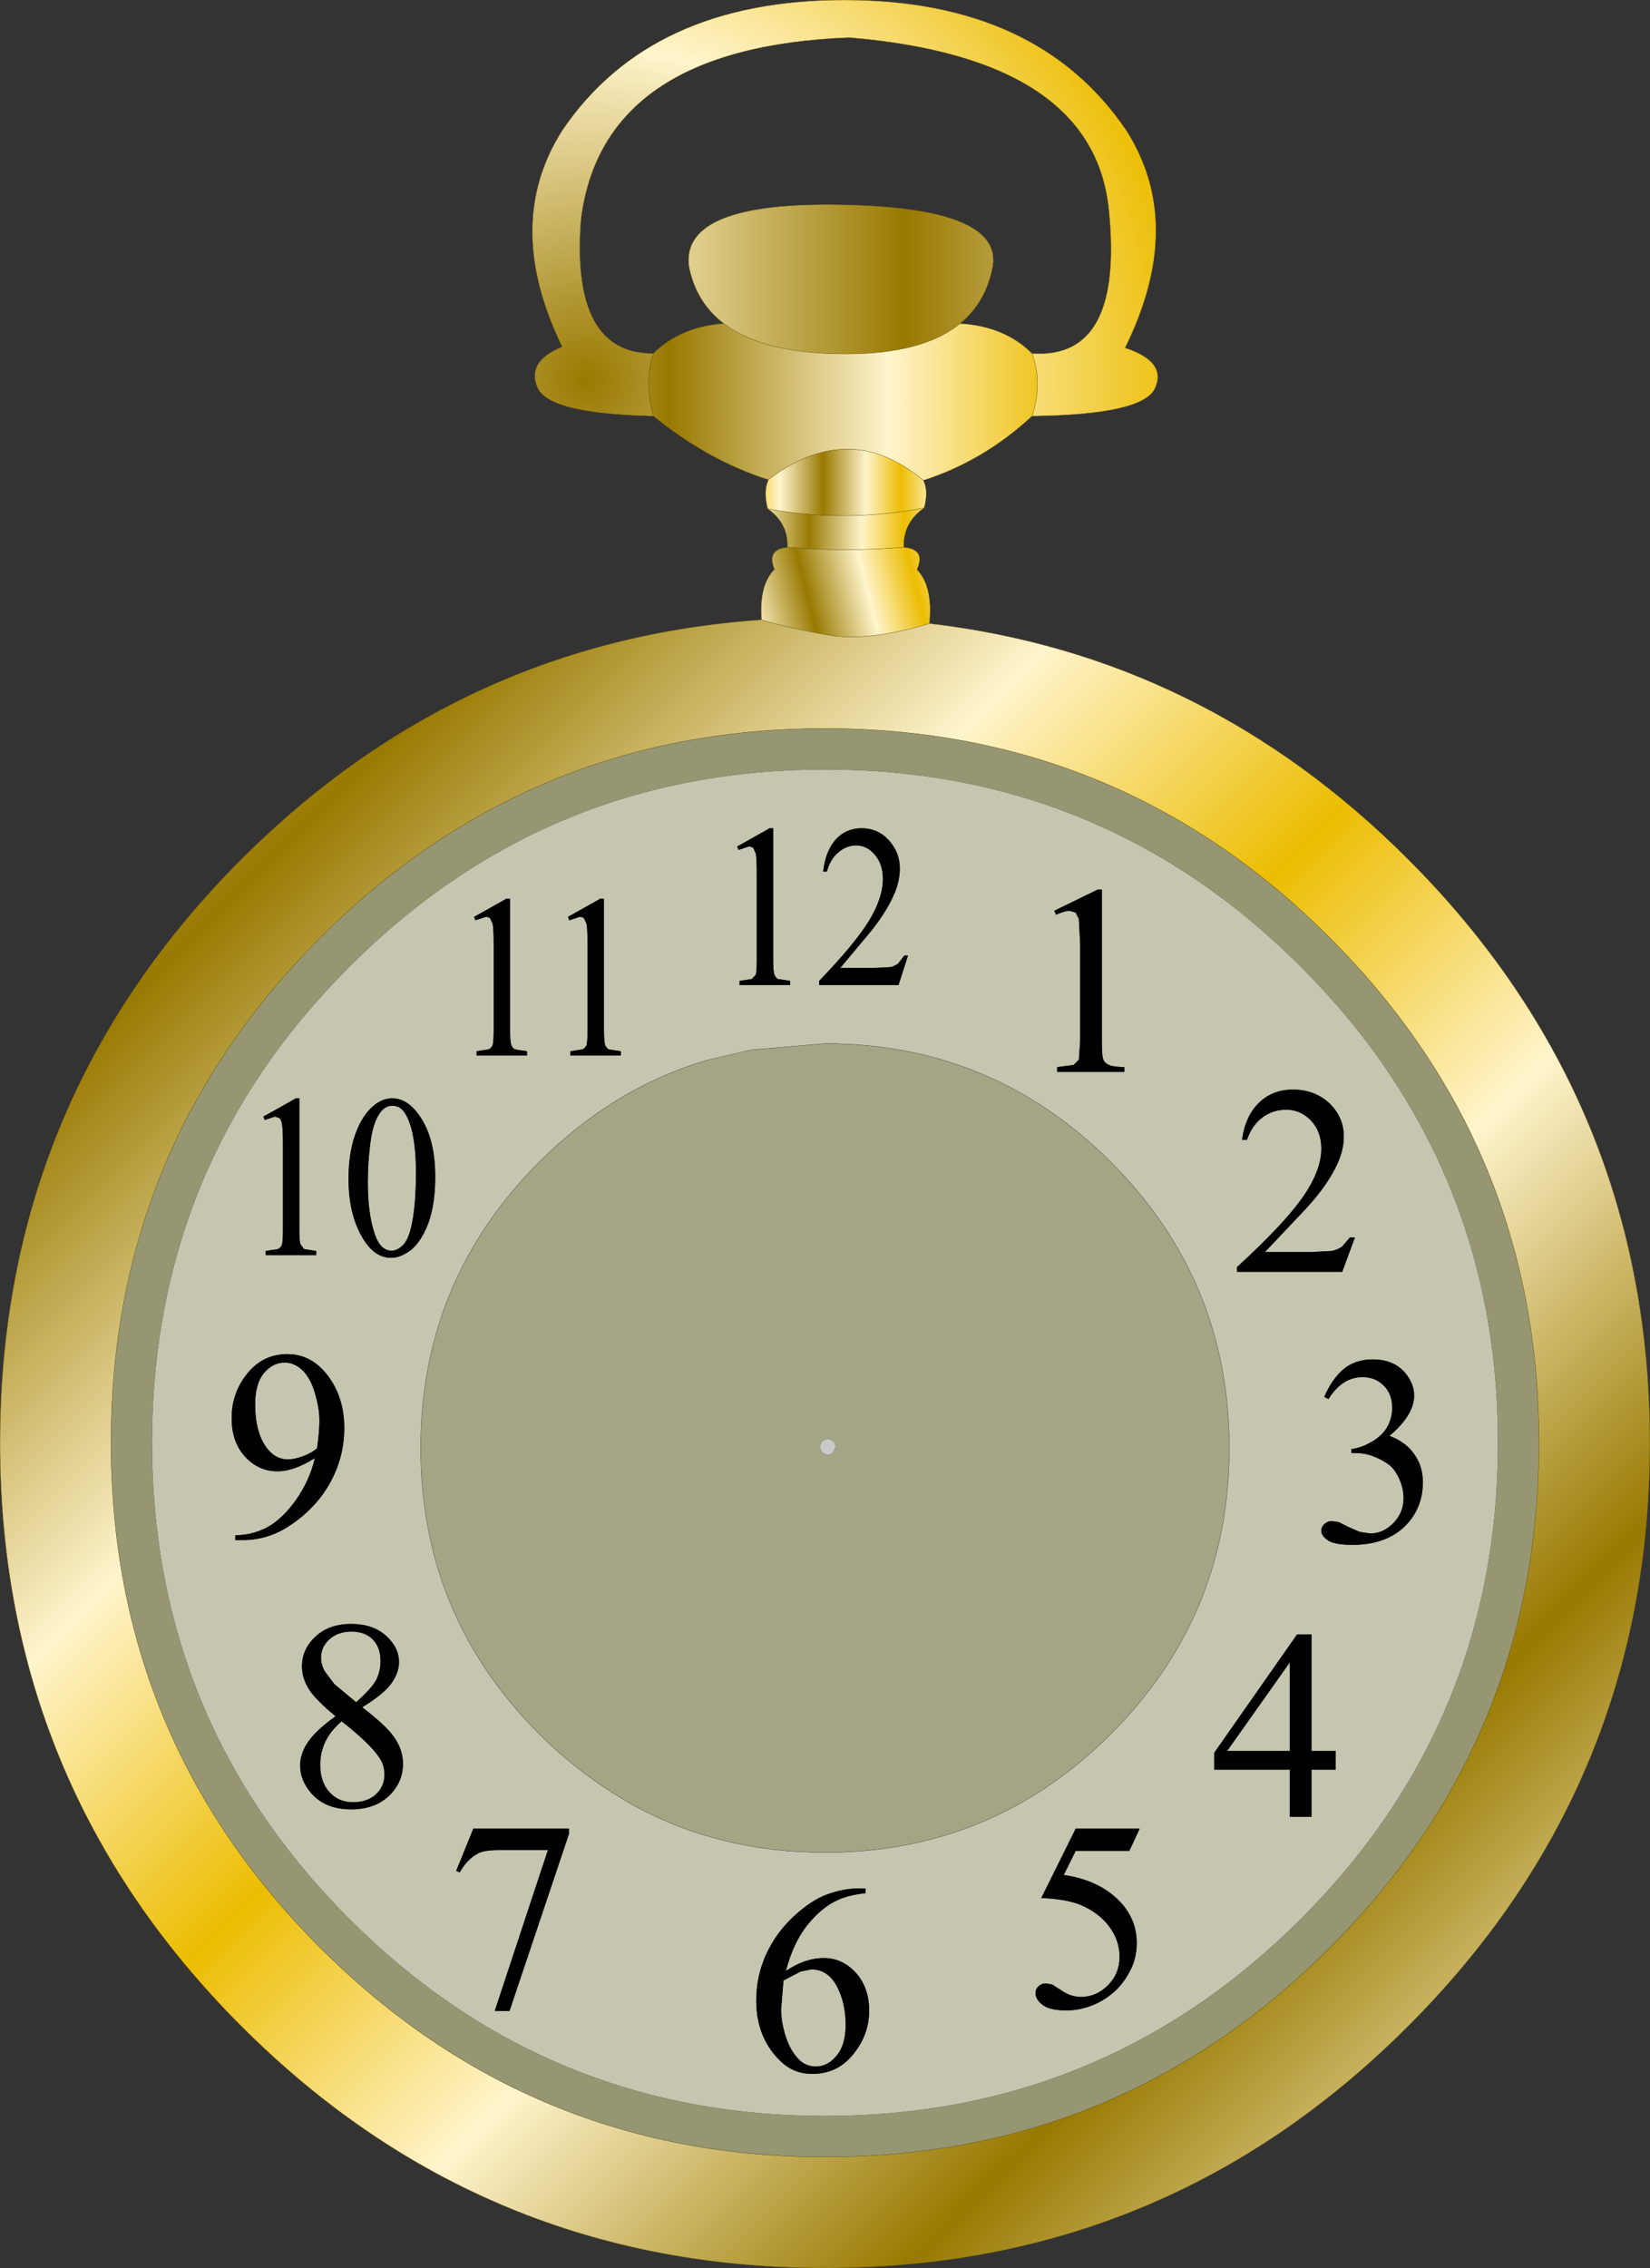 <?xml version="1.0" encoding="UTF-8" standalone="no"?>
<svg xmlns:xlink="http://www.w3.org/1999/xlink" height="428.7px" width="312.0px" xmlns="http://www.w3.org/2000/svg">
  <rect width="100%" height="100%" fill="#333333" stroke="none"/>
  <g transform="matrix(1.0, 0.0, 0.0, 1.0, 156.0, 214.35)">
    <path d="M-32.45 -135.7 Q-43.85 -135.95 -49.4 -137.7 -53.35 -138.95 -54.3 -140.95 -56.6 -146.0 -49.7 -148.8 -61.0 -172.0 -49.65 -189.75 -32.95 -214.35 3.65 -214.35 40.25 -214.35 56.95 -189.75 68.3 -172.0 56.75 -148.6 64.7 -146.0 62.4 -140.95 60.1 -135.95 39.15 -135.7 41.2 -142.0 39.15 -147.55 56.6 -146.35 53.65 -174.85 50.65 -203.4 4.55 -207.25 -42.15 -205.4 -46.15 -172.75 -48.05 -147.45 -32.45 -147.55 -34.25 -142.35 -32.45 -135.7" fill="url(#gradient0)" fill-rule="evenodd" stroke="none"/>
    <path d="M31.75 -164.1 Q30.5 -157.25 25.55 -153.2 18.55 -147.45 4.05 -147.45 -11.45 -147.45 -18.95 -153.05 L-19.15 -153.2 Q-24.45 -157.25 -25.75 -164.1 -27.15 -176.25 3.15 -175.65 33.4 -175.1 31.75 -164.1" fill="url(#gradient1)" fill-rule="evenodd" stroke="none"/>
    <path d="M39.15 -135.7 Q30.0 -127.2 18.6 -123.55 5.55 -134.5 -8.65 -125.15 L-10.7 -123.7 -10.7 -123.65 Q-22.2 -127.35 -32.45 -135.7 -34.25 -142.35 -32.45 -147.55 -27.35 -152.6 -19.15 -153.2 L-18.95 -153.05 Q-11.45 -147.45 4.05 -147.45 18.55 -147.45 25.55 -153.2 33.95 -152.7 39.15 -147.55 41.2 -142.0 39.15 -135.7" fill="url(#gradient2)" fill-rule="evenodd" stroke="none"/>
    <path d="M18.6 -123.55 Q19.6 -121.55 18.75 -118.35 4.8 -115.7 -8.65 -117.8 L-10.85 -118.2 Q-11.7 -121.55 -10.7 -123.65 L-10.7 -123.7 -8.65 -125.15 Q5.55 -134.5 18.6 -123.55" fill="url(#gradient3)" fill-rule="evenodd" stroke="none"/>
    <path d="M18.75 -118.35 Q14.75 -115.55 14.9 -110.9 3.65 -110.0 -7.0 -110.9 L-7.1 -110.9 Q-7.0 -113.9 -8.65 -116.1 -9.5 -117.25 -10.85 -118.2 L-8.65 -117.8 Q4.8 -115.7 18.75 -118.35" fill="url(#gradient4)" fill-rule="evenodd" stroke="none"/>
    <path d="M14.9 -110.9 Q19.1 -110.55 17.4 -106.7 20.45 -103.5 19.75 -96.5 8.2 -93.05 0.7 -94.3 -6.8 -95.6 -12.0 -97.2 -12.5 -103.75 -9.55 -106.75 -11.15 -110.5 -7.1 -110.9 L-7.0 -110.9 Q3.65 -110.0 14.9 -110.9" fill="url(#gradient5)" fill-rule="evenodd" stroke="none"/>
    <path d="M19.75 -96.5 Q71.75 -90.45 110.25 -51.95 155.95 -6.25 156.0 58.4 155.95 123.0 110.25 168.65 64.6 214.35 0.0 214.35 -64.65 214.35 -110.35 168.65 -156.0 123.0 -156.0 58.4 -156.0 -6.25 -110.35 -51.95 -68.95 -93.3 -12.0 -97.2 -6.8 -95.6 0.7 -94.3 8.2 -93.05 19.75 -96.5 M95.45 -37.1 Q55.9 -76.65 0.0 -76.65 -55.9 -76.65 -95.45 -37.1 -135.0 2.45 -135.0 58.35 -135.0 114.25 -95.45 153.8 -55.9 193.35 0.0 193.35 55.9 193.35 95.45 153.8 135.0 114.25 135.0 58.35 135.0 2.45 95.45 -37.1" fill="url(#gradient6)" fill-rule="evenodd" stroke="none"/>
    <path d="M12.05 -55.55 Q10.0 -57.8 6.9 -57.8 4.0 -57.8 2.05 -55.7 0.1 -53.55 -0.35 -49.6 L0.35 -49.6 Q1.05 -52.05 2.55 -53.25 4.05 -54.55 5.9 -54.55 7.95 -54.55 9.45 -52.75 10.95 -51.0 10.95 -48.2 10.95 -44.6 8.25 -40.2 5.55 -35.85 -1.1 -28.95 L-1.1 -28.15 13.9 -28.15 15.7 -33.75 15.0 -33.75 13.85 -32.25 Q13.2 -31.75 12.4 -31.55 L9.55 -31.4 2.9 -31.4 8.75 -38.4 Q11.85 -42.3 13.25 -45.75 14.15 -48.0 14.15 -50.2 14.15 -53.25 12.05 -55.55 M87.2 -4.6 Q89.9 -4.6 91.9 -2.55 93.85 -0.45 93.85 2.75 93.85 6.95 90.25 12.05 86.7 17.1 77.9 25.15 L77.9 26.05 97.8 26.05 100.2 19.55 99.25 19.55 97.75 21.3 Q96.85 21.9 95.8 22.1 L92.0 22.3 83.2 22.3 90.95 14.1 Q95.1 9.6 96.9 5.6 98.1 3.0 98.1 0.45 98.1 -3.15 95.4 -5.8 92.6 -8.4 88.5 -8.4 84.65 -8.4 82.1 -5.95 79.5 -3.5 78.85 1.1 L79.8 1.1 Q80.75 -1.7 82.75 -3.15 84.7 -4.6 87.2 -4.6 M52.35 -46.2 L51.55 -46.2 43.35 -42.2 43.7 -41.45 Q45.35 -42.2 46.25 -42.2 L47.4 -41.85 48.0 -40.65 48.25 -35.95 48.25 -17.7 48.0 -14.05 47.0 -13.05 43.9 -12.65 43.9 -11.75 56.6 -11.75 56.6 -12.65 Q54.35 -12.7 53.6 -13.1 52.85 -13.45 52.6 -14.15 52.35 -14.85 52.35 -17.7 L52.35 -46.2 M90.0 -31.6 Q127.25 5.65 127.25 58.35 127.25 111.05 90.0 148.35 52.7 185.6 0.0 185.6 -52.7 185.6 -89.95 148.35 -127.25 111.05 -127.25 58.35 -127.25 5.65 -89.95 -31.6 -52.7 -68.9 0.0 -68.9 52.7 -68.9 90.0 -31.6 M-59.55 -44.5 L-60.2 -44.5 -66.35 -41.05 -66.1 -40.4 -64.15 -41.05 Q-63.65 -41.05 -63.3 -40.75 L-62.85 -39.75 Q-62.65 -38.85 -62.65 -35.65 L-62.65 -19.95 Q-62.65 -17.35 -62.85 -16.8 -63.05 -16.3 -63.6 -16.0 L-65.9 -15.65 -65.9 -14.85 -56.35 -14.85 -56.35 -15.65 -58.65 -16.0 Q-59.2 -16.35 -59.35 -16.95 -59.55 -17.55 -59.55 -19.95 L-59.55 -44.5 M-41.8 -44.5 L-42.45 -44.5 -48.6 -41.05 -48.35 -40.4 -46.4 -41.05 Q-45.9 -41.05 -45.55 -40.75 L-45.1 -39.75 Q-44.9 -38.85 -44.9 -35.65 L-44.9 -19.95 Q-44.9 -17.35 -45.1 -16.8 -45.3 -16.3 -45.85 -16.0 L-48.15 -15.65 -48.15 -14.85 -38.6 -14.85 -38.6 -15.65 -40.9 -16.0 Q-41.45 -16.35 -41.6 -16.95 -41.8 -17.55 -41.8 -19.95 L-41.8 -44.5 M-16.35 -53.7 L-14.4 -54.35 Q-13.9 -54.35 -13.55 -54.05 L-13.1 -53.05 Q-12.9 -52.15 -12.9 -48.95 L-12.9 -33.25 Q-12.9 -30.65 -13.1 -30.1 L-13.85 -29.3 -16.15 -28.95 -16.15 -28.15 -6.6 -28.15 -6.6 -28.95 -8.9 -29.3 Q-9.45 -29.65 -9.6 -30.25 -9.8 -30.85 -9.8 -33.25 L-9.8 -57.8 -10.45 -57.8 -16.6 -54.35 -16.35 -53.7 M-81.85 -6.75 Q-83.65 -6.75 -85.3 -5.4 -87.5 -3.6 -88.8 0.0 -90.1 3.55 -90.1 8.55 -90.1 14.35 -88.05 18.5 -85.65 23.4 -82.05 23.4 -80.2 23.4 -78.2 21.85 -76.25 20.2 -74.95 16.7 -73.7 13.15 -73.7 8.1 -73.7 0.85 -76.6 -3.35 -78.9 -6.75 -81.85 -6.75 M-84.1 -4.05 Q-83.15 -5.35 -81.85 -5.35 -80.75 -5.35 -80.0 -4.65 -78.95 -3.6 -78.25 -1.15 -77.35 2.15 -77.35 7.15 -77.35 13.85 -78.25 17.55 -78.8 20.0 -79.85 21.05 -80.95 22.05 -81.95 22.05 -84.1 22.05 -85.15 18.85 -86.45 15.1 -86.45 9.05 -86.45 5.35 -85.95 1.55 -85.45 -2.25 -84.1 -4.05 M-100.05 -6.75 Q-103.1 -5.0 -106.2 -3.3 L-105.95 -2.65 -104.0 -3.3 -103.15 -3.0 Q-102.8 -2.65 -102.7 -2.0 -102.5 -1.1 -102.5 2.1 L-102.5 17.8 Q-102.5 20.4 -102.7 20.95 -102.9 21.45 -103.45 21.75 L-105.75 22.1 -105.75 22.9 -96.2 22.9 -96.2 22.1 -98.5 21.75 -99.2 20.8 Q-99.4 20.2 -99.4 17.8 L-99.4 -6.75 -100.05 -6.75 M-14.05 -15.9 L-22.2 -14.0 Q-39.95 -8.8 -54.05 5.3 -76.45 27.7 -76.45 59.35 -76.45 91.0 -54.05 113.4 -46.25 121.2 -36.2 126.9 -19.95 135.8 0.0 135.8 31.65 135.8 54.05 113.4 76.45 91.0 76.45 59.35 76.45 27.7 54.05 5.3 31.65 -17.1 0.0 -17.1 L-14.05 -15.9 M87.9 99.85 L87.9 116.6 76.05 116.6 87.9 99.85 M55.65 144.95 Q51.75 141.0 45.15 140.05 L47.4 135.5 57.55 135.5 59.5 131.3 47.4 131.3 40.9 144.4 Q45.6 144.6 48.3 145.7 51.75 147.15 53.75 149.8 55.7 152.45 55.7 155.5 55.7 158.7 53.5 160.9 51.3 163.1 48.4 163.1 46.45 163.1 44.6 161.8 L42.95 160.75 41.8 160.55 Q40.95 160.55 40.35 161.1 39.8 161.65 39.8 162.35 39.8 163.6 41.2 164.65 42.55 165.65 45.6 165.65 48.6 165.65 51.45 164.3 53.5 163.3 55.15 161.7 56.75 160.1 57.85 157.85 58.95 155.6 58.95 152.9 58.95 148.35 55.65 144.95 M92.0 94.6 L89.25 94.6 73.6 116.95 73.6 120.15 87.9 120.15 87.9 129.05 92.0 129.05 92.0 120.15 96.55 120.15 96.55 116.6 92.0 116.6 92.0 94.6 M101.65 45.95 Q104.05 45.95 105.65 47.55 107.25 49.15 107.25 51.7 107.25 53.65 106.35 55.3 105.45 56.95 103.5 58.1 101.5 59.3 99.55 59.55 L99.55 60.3 100.35 60.3 Q102.3 60.3 104.15 61.1 106.0 61.9 107.1 62.9 107.85 63.65 108.5 65.0 109.4 66.9 109.4 68.85 109.4 71.55 107.5 73.5 105.6 75.5 103.1 75.5 L101.1 75.2 99.05 74.3 97.15 73.35 95.85 73.15 Q95.05 73.15 94.45 73.7 93.85 74.25 93.85 75.0 93.85 75.95 95.1 76.8 96.35 77.65 99.75 77.65 106.65 77.65 110.3 73.45 113.05 70.25 113.05 65.85 113.05 62.8 111.45 60.55 109.9 58.25 106.75 57.05 111.4 53.1 111.4 49.45 111.4 47.2 109.75 45.2 107.6 42.6 103.55 42.6 100.25 42.6 98.05 44.45 95.85 46.3 94.4 49.7 L95.2 50.1 Q97.8 45.95 101.65 45.95 M-11.2 155.2 Q-13.0 159.25 -13.0 163.8 -13.0 170.9 -8.3 175.35 -5.85 177.65 -2.4 177.65 2.7 177.65 5.75 173.4 8.35 169.95 8.35 165.7 8.35 161.3 5.8 158.5 3.25 155.75 -0.2 155.75 -3.8 155.75 -7.4 158.2 -6.5 154.8 -5.15 152.3 -3.85 149.85 -1.8 147.8 0.2 145.8 2.3 144.85 4.35 143.85 7.65 143.5 L7.65 142.6 6.2 142.6 Q3.55 142.6 0.45 143.7 -2.6 144.8 -6.0 147.95 -9.35 151.1 -11.2 155.2 M-7.85 160.0 L-4.6 158.3 -2.6 157.9 Q0.5 157.9 2.2 161.0 3.9 164.15 3.9 168.4 3.9 172.15 2.2 174.2 0.5 176.25 -1.7 176.25 -3.5 176.25 -4.75 175.1 -6.5 173.45 -7.4 170.65 -8.3 167.85 -8.3 165.45 L-7.85 160.0 M-48.4 131.3 L-66.5 131.3 -69.75 139.3 -69.05 139.55 Q-67.75 137.15 -65.65 136.0 -64.5 135.35 -61.65 135.35 L-52.4 135.35 -62.45 165.75 -59.65 165.75 -48.4 132.25 -48.4 131.3 M-95.45 119.25 Q-95.45 116.85 -94.45 114.8 -93.45 112.75 -91.4 111.0 -86.0 115.25 -84.25 117.9 -83.3 119.3 -83.3 121.1 -83.3 123.25 -84.9 124.8 -86.55 126.3 -89.25 126.3 -91.95 126.3 -93.7 124.4 -95.45 122.45 -95.45 119.25 M-83.05 94.8 Q-85.5 92.6 -89.6 92.6 -93.8 92.6 -96.35 95.0 -98.9 97.35 -98.9 100.65 -98.9 102.75 -97.7 104.75 -96.55 106.75 -92.55 110.05 -96.25 112.7 -97.75 114.9 -99.25 117.1 -99.25 119.35 -99.25 122.2 -97.1 124.65 -94.45 127.65 -89.6 127.65 -85.2 127.65 -82.5 125.15 -79.8 122.6 -79.8 119.05 -79.8 116.2 -81.7 113.7 -83.1 111.75 -87.5 108.35 -83.2 105.7 -81.9 103.7 -80.55 101.75 -80.55 99.85 -80.55 97.0 -83.05 94.8 M-93.7 95.5 Q-92.1 94.05 -89.55 94.05 -87.0 94.05 -85.55 95.5 -84.05 97.0 -84.05 99.6 -84.05 101.55 -84.85 103.15 -85.65 104.7 -88.65 107.4 L-92.75 104.0 -94.6 101.55 Q-95.3 100.25 -95.3 98.95 -95.3 96.95 -93.7 95.5 M-101.65 41.6 Q-106.6 41.6 -109.65 45.8 -112.2 49.25 -112.2 53.7 -112.2 58.25 -109.65 61.0 -107.1 63.75 -103.55 63.75 -100.4 63.75 -96.45 61.25 -97.5 65.6 -100.1 69.25 -102.7 72.85 -105.5 74.35 -108.25 75.8 -111.5 75.85 L-111.5 76.75 -110.1 76.75 Q-105.35 76.75 -101.35 74.1 -96.4 70.9 -93.65 66.05 -90.9 61.15 -90.9 55.55 -90.9 49.3 -94.55 45.0 -97.5 41.6 -101.65 41.6 M-106.1 45.2 Q-104.4 43.2 -102.2 43.2 -100.3 43.2 -98.75 44.7 -97.25 46.2 -96.45 49.0 -95.6 51.8 -95.6 54.2 -95.6 56.15 -96.05 59.4 -97.25 60.4 -98.85 60.95 -100.4 61.5 -101.55 61.5 -103.9 61.5 -105.55 59.35 -107.75 56.4 -107.75 51.1 -107.75 47.2 -106.1 45.2" fill="#c6c6b0" fill-rule="evenodd" stroke="none"/>
    <path d="M12.05 -55.55 Q14.15 -53.25 14.15 -50.2 14.15 -48.0 13.25 -45.75 11.85 -42.3 8.75 -38.4 L2.9 -31.4 9.55 -31.4 12.4 -31.55 Q13.2 -31.75 13.85 -32.25 L15.0 -33.75 15.7 -33.75 13.9 -28.15 -1.1 -28.15 -1.1 -28.95 Q5.55 -35.85 8.25 -40.2 10.95 -44.6 10.95 -48.2 10.95 -51.0 9.45 -52.75 7.95 -54.55 5.9 -54.55 4.05 -54.55 2.55 -53.25 1.05 -52.05 0.35 -49.6 L-0.35 -49.6 Q0.1 -53.55 2.05 -55.7 4.0 -57.8 6.9 -57.8 10.0 -57.8 12.05 -55.55 M52.35 -46.2 L52.35 -17.7 Q52.35 -14.85 52.6 -14.15 52.85 -13.45 53.6 -13.1 54.35 -12.7 56.6 -12.65 L56.6 -11.75 43.9 -11.75 43.9 -12.65 47.0 -13.05 48.0 -14.05 48.25 -17.7 48.25 -35.95 48.0 -40.65 47.4 -41.85 46.25 -42.2 Q45.35 -42.2 43.7 -41.45 L43.35 -42.2 51.55 -46.2 52.35 -46.2 M87.2 -4.6 Q84.7 -4.6 82.75 -3.15 80.75 -1.7 79.8 1.1 L78.85 1.1 Q79.5 -3.5 82.1 -5.95 84.65 -8.4 88.5 -8.4 92.6 -8.4 95.4 -5.8 98.1 -3.15 98.1 0.45 98.1 3.0 96.9 5.6 95.1 9.6 90.95 14.1 L83.2 22.3 92.0 22.3 95.8 22.1 Q96.85 21.9 97.75 21.3 L99.25 19.55 100.2 19.55 97.8 26.05 77.9 26.05 77.9 25.15 Q86.7 17.1 90.25 12.05 93.85 6.95 93.85 2.75 93.85 -0.45 91.9 -2.55 89.9 -4.6 87.2 -4.6 M-100.05 -6.75 L-99.4 -6.75 -99.4 17.8 Q-99.4 20.2 -99.2 20.8 L-98.5 21.75 -96.2 22.1 -96.2 22.9 -105.75 22.9 -105.75 22.1 -103.45 21.75 Q-102.9 21.45 -102.7 20.95 -102.5 20.4 -102.5 17.8 L-102.5 2.1 Q-102.5 -1.1 -102.7 -2.0 -102.8 -2.65 -103.15 -3.0 L-104.0 -3.3 -105.95 -2.65 -106.2 -3.3 Q-103.1 -5.0 -100.05 -6.75 M-84.1 -4.05 Q-85.45 -2.25 -85.95 1.55 -86.45 5.35 -86.45 9.05 -86.45 15.1 -85.15 18.85 -84.1 22.05 -81.95 22.05 -80.95 22.05 -79.85 21.05 -78.8 20.0 -78.25 17.55 -77.35 13.85 -77.35 7.15 -77.35 2.15 -78.25 -1.15 -78.95 -3.6 -80.0 -4.65 -80.75 -5.35 -81.85 -5.35 -83.15 -5.35 -84.1 -4.05 M-81.85 -6.75 Q-78.9 -6.75 -76.6 -3.35 -73.7 0.85 -73.7 8.1 -73.7 13.15 -74.95 16.7 -76.25 20.2 -78.2 21.85 -80.2 23.4 -82.05 23.4 -85.65 23.4 -88.05 18.5 -90.1 14.35 -90.1 8.55 -90.1 3.55 -88.8 0.0 -87.5 -3.6 -85.3 -5.4 -83.65 -6.75 -81.85 -6.75 M-16.35 -53.7 L-16.6 -54.35 -10.45 -57.8 -9.8 -57.8 -9.8 -33.25 Q-9.8 -30.85 -9.6 -30.25 -9.45 -29.65 -8.9 -29.3 L-6.6 -28.95 -6.6 -28.15 -16.15 -28.15 -16.15 -28.95 -13.85 -29.3 -13.1 -30.1 Q-12.9 -30.65 -12.9 -33.25 L-12.9 -48.95 Q-12.9 -52.15 -13.1 -53.05 L-13.55 -54.05 Q-13.9 -54.35 -14.4 -54.35 L-16.35 -53.7 M-41.8 -44.5 L-41.8 -19.95 Q-41.8 -17.55 -41.6 -16.95 -41.45 -16.35 -40.9 -16.0 L-38.6 -15.65 -38.6 -14.85 -48.15 -14.85 -48.15 -15.65 -45.85 -16.0 Q-45.3 -16.3 -45.1 -16.8 -44.9 -17.35 -44.9 -19.95 L-44.9 -35.65 Q-44.9 -38.85 -45.1 -39.75 L-45.55 -40.75 Q-45.9 -41.05 -46.4 -41.05 L-48.35 -40.4 -48.6 -41.05 -42.45 -44.5 -41.8 -44.5 M-59.55 -44.5 L-59.55 -19.95 Q-59.55 -17.55 -59.35 -16.95 -59.2 -16.35 -58.65 -16.0 L-56.35 -15.65 -56.35 -14.85 -65.9 -14.85 -65.9 -15.65 -63.6 -16.0 Q-63.05 -16.3 -62.85 -16.8 -62.65 -17.35 -62.65 -19.95 L-62.65 -35.65 Q-62.65 -38.85 -62.85 -39.75 L-63.3 -40.75 Q-63.65 -41.05 -64.15 -41.05 L-66.1 -40.4 -66.35 -41.05 -60.2 -44.5 -59.55 -44.5 M-106.1 45.2 Q-107.75 47.2 -107.75 51.1 -107.75 56.4 -105.55 59.35 -103.9 61.5 -101.55 61.5 -100.4 61.5 -98.85 60.95 -97.25 60.4 -96.05 59.4 -95.6 56.15 -95.6 54.2 -95.6 51.8 -96.45 49.0 -97.25 46.2 -98.75 44.7 -100.3 43.2 -102.2 43.2 -104.4 43.2 -106.1 45.2 M-101.65 41.6 Q-97.5 41.6 -94.55 45.0 -90.9 49.3 -90.9 55.55 -90.9 61.15 -93.65 66.05 -96.4 70.9 -101.35 74.1 -105.35 76.75 -110.1 76.75 L-111.5 76.75 -111.5 75.85 Q-108.25 75.8 -105.5 74.35 -102.7 72.85 -100.1 69.25 -97.5 65.6 -96.45 61.25 -100.4 63.75 -103.55 63.75 -107.1 63.75 -109.65 61.0 -112.2 58.25 -112.2 53.7 -112.2 49.25 -109.65 45.8 -106.6 41.6 -101.65 41.6 M-93.7 95.5 Q-95.3 96.95 -95.3 98.95 -95.3 100.25 -94.6 101.55 L-92.75 104.0 -88.65 107.4 Q-85.65 104.7 -84.85 103.15 -84.05 101.55 -84.05 99.6 -84.05 97.0 -85.55 95.5 -87.0 94.05 -89.55 94.05 -92.1 94.05 -93.7 95.5 M-83.05 94.8 Q-80.55 97.0 -80.55 99.85 -80.55 101.75 -81.9 103.7 -83.2 105.7 -87.5 108.35 -83.1 111.75 -81.7 113.7 -79.8 116.2 -79.8 119.05 -79.8 122.6 -82.5 125.15 -85.2 127.65 -89.6 127.65 -94.45 127.65 -97.1 124.65 -99.25 122.2 -99.25 119.35 -99.25 117.1 -97.75 114.9 -96.25 112.7 -92.55 110.05 -96.55 106.75 -97.7 104.75 -98.9 102.75 -98.9 100.65 -98.9 97.35 -96.35 95.0 -93.8 92.6 -89.6 92.6 -85.5 92.6 -83.05 94.8 M-95.45 119.25 Q-95.45 122.45 -93.7 124.4 -91.95 126.3 -89.25 126.3 -86.55 126.3 -84.9 124.8 -83.3 123.25 -83.3 121.1 -83.3 119.3 -84.25 117.9 -86.0 115.25 -91.4 111.0 -93.45 112.75 -94.45 114.8 -95.45 116.85 -95.45 119.25 M-48.4 131.3 L-48.4 132.25 -59.65 165.75 -62.45 165.75 -52.4 135.35 -61.65 135.35 Q-64.5 135.35 -65.65 136.0 -67.75 137.15 -69.05 139.55 L-69.75 139.3 -66.5 131.3 -48.4 131.3 M-7.85 160.0 L-8.3 165.45 Q-8.3 167.85 -7.4 170.65 -6.5 173.45 -4.75 175.1 -3.5 176.25 -1.7 176.25 0.5 176.25 2.2 174.2 3.9 172.15 3.9 168.4 3.9 164.15 2.2 161.0 0.5 157.9 -2.6 157.9 L-4.6 158.3 -7.85 160.0 M-11.2 155.2 Q-9.35 151.1 -6.0 147.95 -2.6 144.8 0.45 143.7 3.55 142.6 6.2 142.6 L7.65 142.6 7.65 143.5 Q4.35 143.85 2.3 144.85 0.2 145.8 -1.8 147.8 -3.85 149.85 -5.15 152.3 -6.5 154.8 -7.4 158.2 -3.8 155.75 -0.2 155.75 3.25 155.75 5.8 158.5 8.35 161.3 8.35 165.7 8.35 169.95 5.75 173.4 2.7 177.65 -2.4 177.65 -5.85 177.65 -8.3 175.35 -13.0 170.9 -13.0 163.8 -13.0 159.25 -11.2 155.2 M101.65 45.95 Q97.8 45.95 95.2 50.1 L94.4 49.7 Q95.85 46.3 98.05 44.45 100.25 42.6 103.55 42.6 107.6 42.6 109.75 45.2 111.4 47.2 111.4 49.45 111.4 53.1 106.75 57.05 109.9 58.25 111.45 60.55 113.05 62.8 113.05 65.85 113.05 70.25 110.3 73.45 106.65 77.65 99.75 77.65 96.35 77.65 95.1 76.8 93.85 75.95 93.85 75.0 93.85 74.25 94.45 73.7 95.05 73.15 95.85 73.15 L97.15 73.35 99.05 74.3 101.1 75.2 103.1 75.5 Q105.6 75.5 107.5 73.5 109.4 71.55 109.4 68.85 109.4 66.9 108.5 65.0 107.85 63.65 107.1 62.9 106.0 61.9 104.15 61.1 102.3 60.3 100.35 60.3 L99.55 60.3 99.55 59.55 Q101.5 59.3 103.5 58.1 105.45 56.95 106.35 55.3 107.25 53.65 107.25 51.7 107.25 49.15 105.65 47.55 104.05 45.95 101.65 45.95 M92.0 94.6 L92.0 116.6 96.55 116.6 96.55 120.15 92.0 120.15 92.0 129.05 87.9 129.05 87.9 120.15 73.6 120.15 73.6 116.95 89.25 94.6 92.0 94.6 M55.65 144.95 Q58.95 148.35 58.95 152.9 58.95 155.6 57.85 157.85 56.75 160.1 55.15 161.7 53.5 163.3 51.45 164.3 48.6 165.65 45.6 165.65 42.55 165.65 41.2 164.65 39.8 163.6 39.8 162.35 39.8 161.65 40.35 161.1 40.95 160.55 41.8 160.55 L42.95 160.75 44.6 161.8 Q46.45 163.1 48.4 163.1 51.3 163.1 53.5 160.9 55.7 158.7 55.7 155.5 55.7 152.45 53.75 149.8 51.75 147.15 48.3 145.7 45.6 144.6 40.9 144.4 L47.4 131.3 59.5 131.3 57.55 135.5 47.4 135.5 45.15 140.05 Q51.75 141.0 55.65 144.95 M87.9 99.85 L76.05 116.6 87.9 116.6 87.9 99.85" fill="#000000" fill-rule="evenodd" stroke="none"/>
    <path d="M95.45 -37.1 Q135.0 2.45 135.0 58.35 135.0 114.25 95.45 153.8 55.9 193.35 0.0 193.35 -55.9 193.35 -95.45 153.8 -135.0 114.25 -135.0 58.35 -135.0 2.45 -95.45 -37.1 -55.9 -76.65 0.0 -76.65 55.9 -76.65 95.45 -37.1 M90.0 -31.6 Q52.7 -68.9 0.0 -68.9 -52.7 -68.9 -89.95 -31.6 -127.25 5.65 -127.25 58.35 -127.25 111.05 -89.95 148.35 -52.7 185.6 0.0 185.6 52.7 185.6 90.0 148.35 127.25 111.05 127.25 58.35 127.25 5.65 90.0 -31.6" fill="#969672" fill-rule="evenodd" stroke="none"/>
    <path d="M-22.2 -14.0 L-14.05 -15.9 0.0 -17.1 Q31.65 -17.1 54.05 5.3 76.45 27.7 76.45 59.35 76.45 91.0 54.05 113.4 31.65 135.8 0.0 135.8 -19.95 135.8 -36.2 126.9 -46.25 121.2 -54.05 113.4 -76.45 91.0 -76.45 59.35 -76.45 27.7 -54.05 5.3 -39.95 -8.8 -22.2 -14.0 M-0.5 58.1 Q-0.9 58.55 -0.9 59.15 -0.9 59.75 -0.5 60.15 -0.05 60.6 0.55 60.6 1.15 60.6 1.55 60.15 L2.0 59.15 Q2.0 58.55 1.55 58.1 1.15 57.7 0.55 57.7 -0.05 57.7 -0.5 58.1" fill="#a3a585" fill-rule="evenodd" stroke="none"/>
    <path d="M-0.5 58.1 Q-0.05 57.7 0.55 57.7 1.15 57.7 1.55 58.1 2.0 58.55 2.0 59.15 L1.55 60.15 Q1.15 60.6 0.55 60.6 -0.05 60.6 -0.5 60.15 -0.9 59.75 -0.9 59.15 -0.9 58.55 -0.5 58.1" fill="#c9c9c9" fill-rule="evenodd" stroke="none"/>
    <path d="M-32.45 -135.7 Q-43.85 -135.95 -49.4 -137.7 -53.35 -138.95 -54.3 -140.95 -56.6 -146.0 -49.7 -148.8 -61.0 -172.0 -49.65 -189.75 -32.95 -214.35 3.65 -214.35 40.25 -214.35 56.95 -189.75 68.3 -172.0 56.75 -148.6 64.7 -146.0 62.4 -140.95 60.1 -135.95 39.15 -135.7 30.0 -127.2 18.6 -123.55 19.6 -121.55 18.75 -118.35 14.75 -115.55 14.9 -110.9 19.1 -110.55 17.4 -106.7 20.45 -103.5 19.75 -96.5 71.75 -90.45 110.25 -51.95 155.95 -6.25 156.0 58.4 155.95 123.0 110.25 168.65 64.6 214.35 0.0 214.35 -64.65 214.35 -110.35 168.65 -156.0 123.0 -156.0 58.4 -156.0 -6.25 -110.35 -51.95 -68.95 -93.3 -12.0 -97.2 -12.5 -103.75 -9.55 -106.75 -11.15 -110.5 -7.1 -110.9 -7.0 -113.9 -8.65 -116.1 -9.5 -117.25 -10.85 -118.2 L-10.95 -118.25 M-10.85 -118.2 Q-11.7 -121.55 -10.7 -123.65 -22.2 -127.35 -32.45 -135.7 M-32.45 -147.55 Q-48.05 -147.45 -46.15 -172.75 -42.15 -205.4 4.55 -207.25 50.65 -203.4 53.65 -174.85 56.6 -146.35 39.15 -147.55 33.95 -152.7 25.55 -153.2 30.5 -157.25 31.75 -164.1 M-25.75 -164.1 Q-24.45 -157.25 -19.15 -153.2 L-18.95 -153.05 Q-11.45 -147.45 4.05 -147.45 18.55 -147.45 25.55 -153.2 M-12.0 -97.2 Q-6.8 -95.6 0.7 -94.3 8.2 -93.05 19.75 -96.5 M95.45 -37.1 Q135.0 2.45 135.0 58.35 135.0 114.25 95.45 153.8 55.9 193.35 0.0 193.35 -55.9 193.35 -95.45 153.8 -135.0 114.25 -135.0 58.35 -135.0 2.45 -95.45 -37.1 -55.9 -76.65 0.0 -76.65 55.9 -76.65 95.45 -37.1 M-10.7 -123.65 L-10.7 -123.7 M-7.1 -110.9 L-7.0 -110.9 M-32.45 -147.55 Q-27.35 -152.6 -19.15 -153.2" fill="none" stroke="#655101" stroke-linecap="round" stroke-linejoin="round" stroke-width="0.05"/>
    <path d="M-10.95 -118.25 L-10.85 -118.2 -8.65 -117.8 Q4.8 -115.7 18.75 -118.35 M-32.45 -135.7 Q-34.25 -142.35 -32.45 -147.55 M39.15 -147.55 Q41.2 -142.0 39.15 -135.7 M31.75 -164.1 Q33.4 -175.1 3.15 -175.65 -27.15 -176.25 -25.75 -164.1 M-10.7 -123.7 L-8.65 -125.15 Q5.55 -134.5 18.6 -123.55 M-7.0 -110.9 Q3.65 -110.0 14.9 -110.9" fill="none" stroke="#655101" stroke-linecap="round" stroke-linejoin="round" stroke-width="0.05"/>
    <path d="M-14.05 -15.9 L0.0 -17.1 Q31.65 -17.1 54.05 5.3 76.45 27.7 76.45 59.35 76.45 91.0 54.05 113.4 31.65 135.8 0.0 135.8 -19.95 135.8 -36.2 126.9 -46.25 121.2 -54.05 113.4 -76.45 91.0 -76.45 59.35 -76.45 27.7 -54.05 5.3 -39.95 -8.8 -22.2 -14.0" fill="none" stroke="#474b45" stroke-linecap="round" stroke-linejoin="round" stroke-width="0.05"/>
    <path d="M-22.2 -14.0 L-14.05 -15.9" fill="none" stroke="#666666" stroke-linecap="round" stroke-linejoin="round" stroke-width="0.05"/>
  </g>
  <defs>
    <radialGradient cx="0" cy="0" gradientTransform="matrix(0.139, 0.0, 0.0, 0.139, -45.0, -142.65)" gradientUnits="userSpaceOnUse" id="gradient0" r="819.2" spreadMethod="reflect">
      <stop offset="0.0" stop-color="#987901"/>
      <stop offset="0.553" stop-color="#fff4cc"/>
      <stop offset="1.0" stop-color="#ecbd02"/>
    </radialGradient>
    <linearGradient gradientTransform="matrix(-0.064, 0.0, 0.0, -0.017, -37.2, -161.6)" gradientUnits="userSpaceOnUse" id="gradient1" spreadMethod="reflect" x1="-819.2" x2="819.2">
      <stop offset="0.0" stop-color="#987901"/>
      <stop offset="0.553" stop-color="#fff4cc"/>
      <stop offset="1.0" stop-color="#ecbd02"/>
    </linearGradient>
    <linearGradient gradientTransform="matrix(0.046, 0.0, 0.0, 0.018, 8.05, -138.4)" gradientUnits="userSpaceOnUse" id="gradient2" spreadMethod="reflect" x1="-819.2" x2="819.2">
      <stop offset="0.0" stop-color="#987901"/>
      <stop offset="0.553" stop-color="#fff4cc"/>
      <stop offset="1.0" stop-color="#ecbd02"/>
    </linearGradient>
    <linearGradient gradientTransform="matrix(0.009, 0.0, 0.0, 0.008, 7.0, -123.15)" gradientUnits="userSpaceOnUse" id="gradient3" spreadMethod="reflect" x1="-819.2" x2="819.2">
      <stop offset="0.0" stop-color="#987901"/>
      <stop offset="0.553" stop-color="#fff4cc"/>
      <stop offset="1.0" stop-color="#ecbd02"/>
    </linearGradient>
    <linearGradient gradientTransform="matrix(0.011, 0.0, 0.0, 0.005, 6.0, -114.4)" gradientUnits="userSpaceOnUse" id="gradient4" spreadMethod="reflect" x1="-819.2" x2="819.2">
      <stop offset="0.0" stop-color="#987901"/>
      <stop offset="0.553" stop-color="#fff4cc"/>
      <stop offset="1.0" stop-color="#ecbd02"/>
    </linearGradient>
    <linearGradient gradientTransform="matrix(0.012, -0.003, 0.003, 0.012, 6.65, -103.8)" gradientUnits="userSpaceOnUse" id="gradient5" spreadMethod="reflect" x1="-819.2" x2="819.2">
      <stop offset="0.0" stop-color="#987901"/>
      <stop offset="0.553" stop-color="#fff4cc"/>
      <stop offset="1.0" stop-color="#ecbd02"/>
    </linearGradient>
    <linearGradient gradientTransform="matrix(-0.059, -0.059, 0.135, -0.135, 37.2, 95.55)" gradientUnits="userSpaceOnUse" id="gradient6" spreadMethod="reflect" x1="-819.2" x2="819.2">
      <stop offset="0.0" stop-color="#987901"/>
      <stop offset="0.553" stop-color="#fff4cc"/>
      <stop offset="1.0" stop-color="#ecbd02"/>
    </linearGradient>
  </defs>
</svg>
